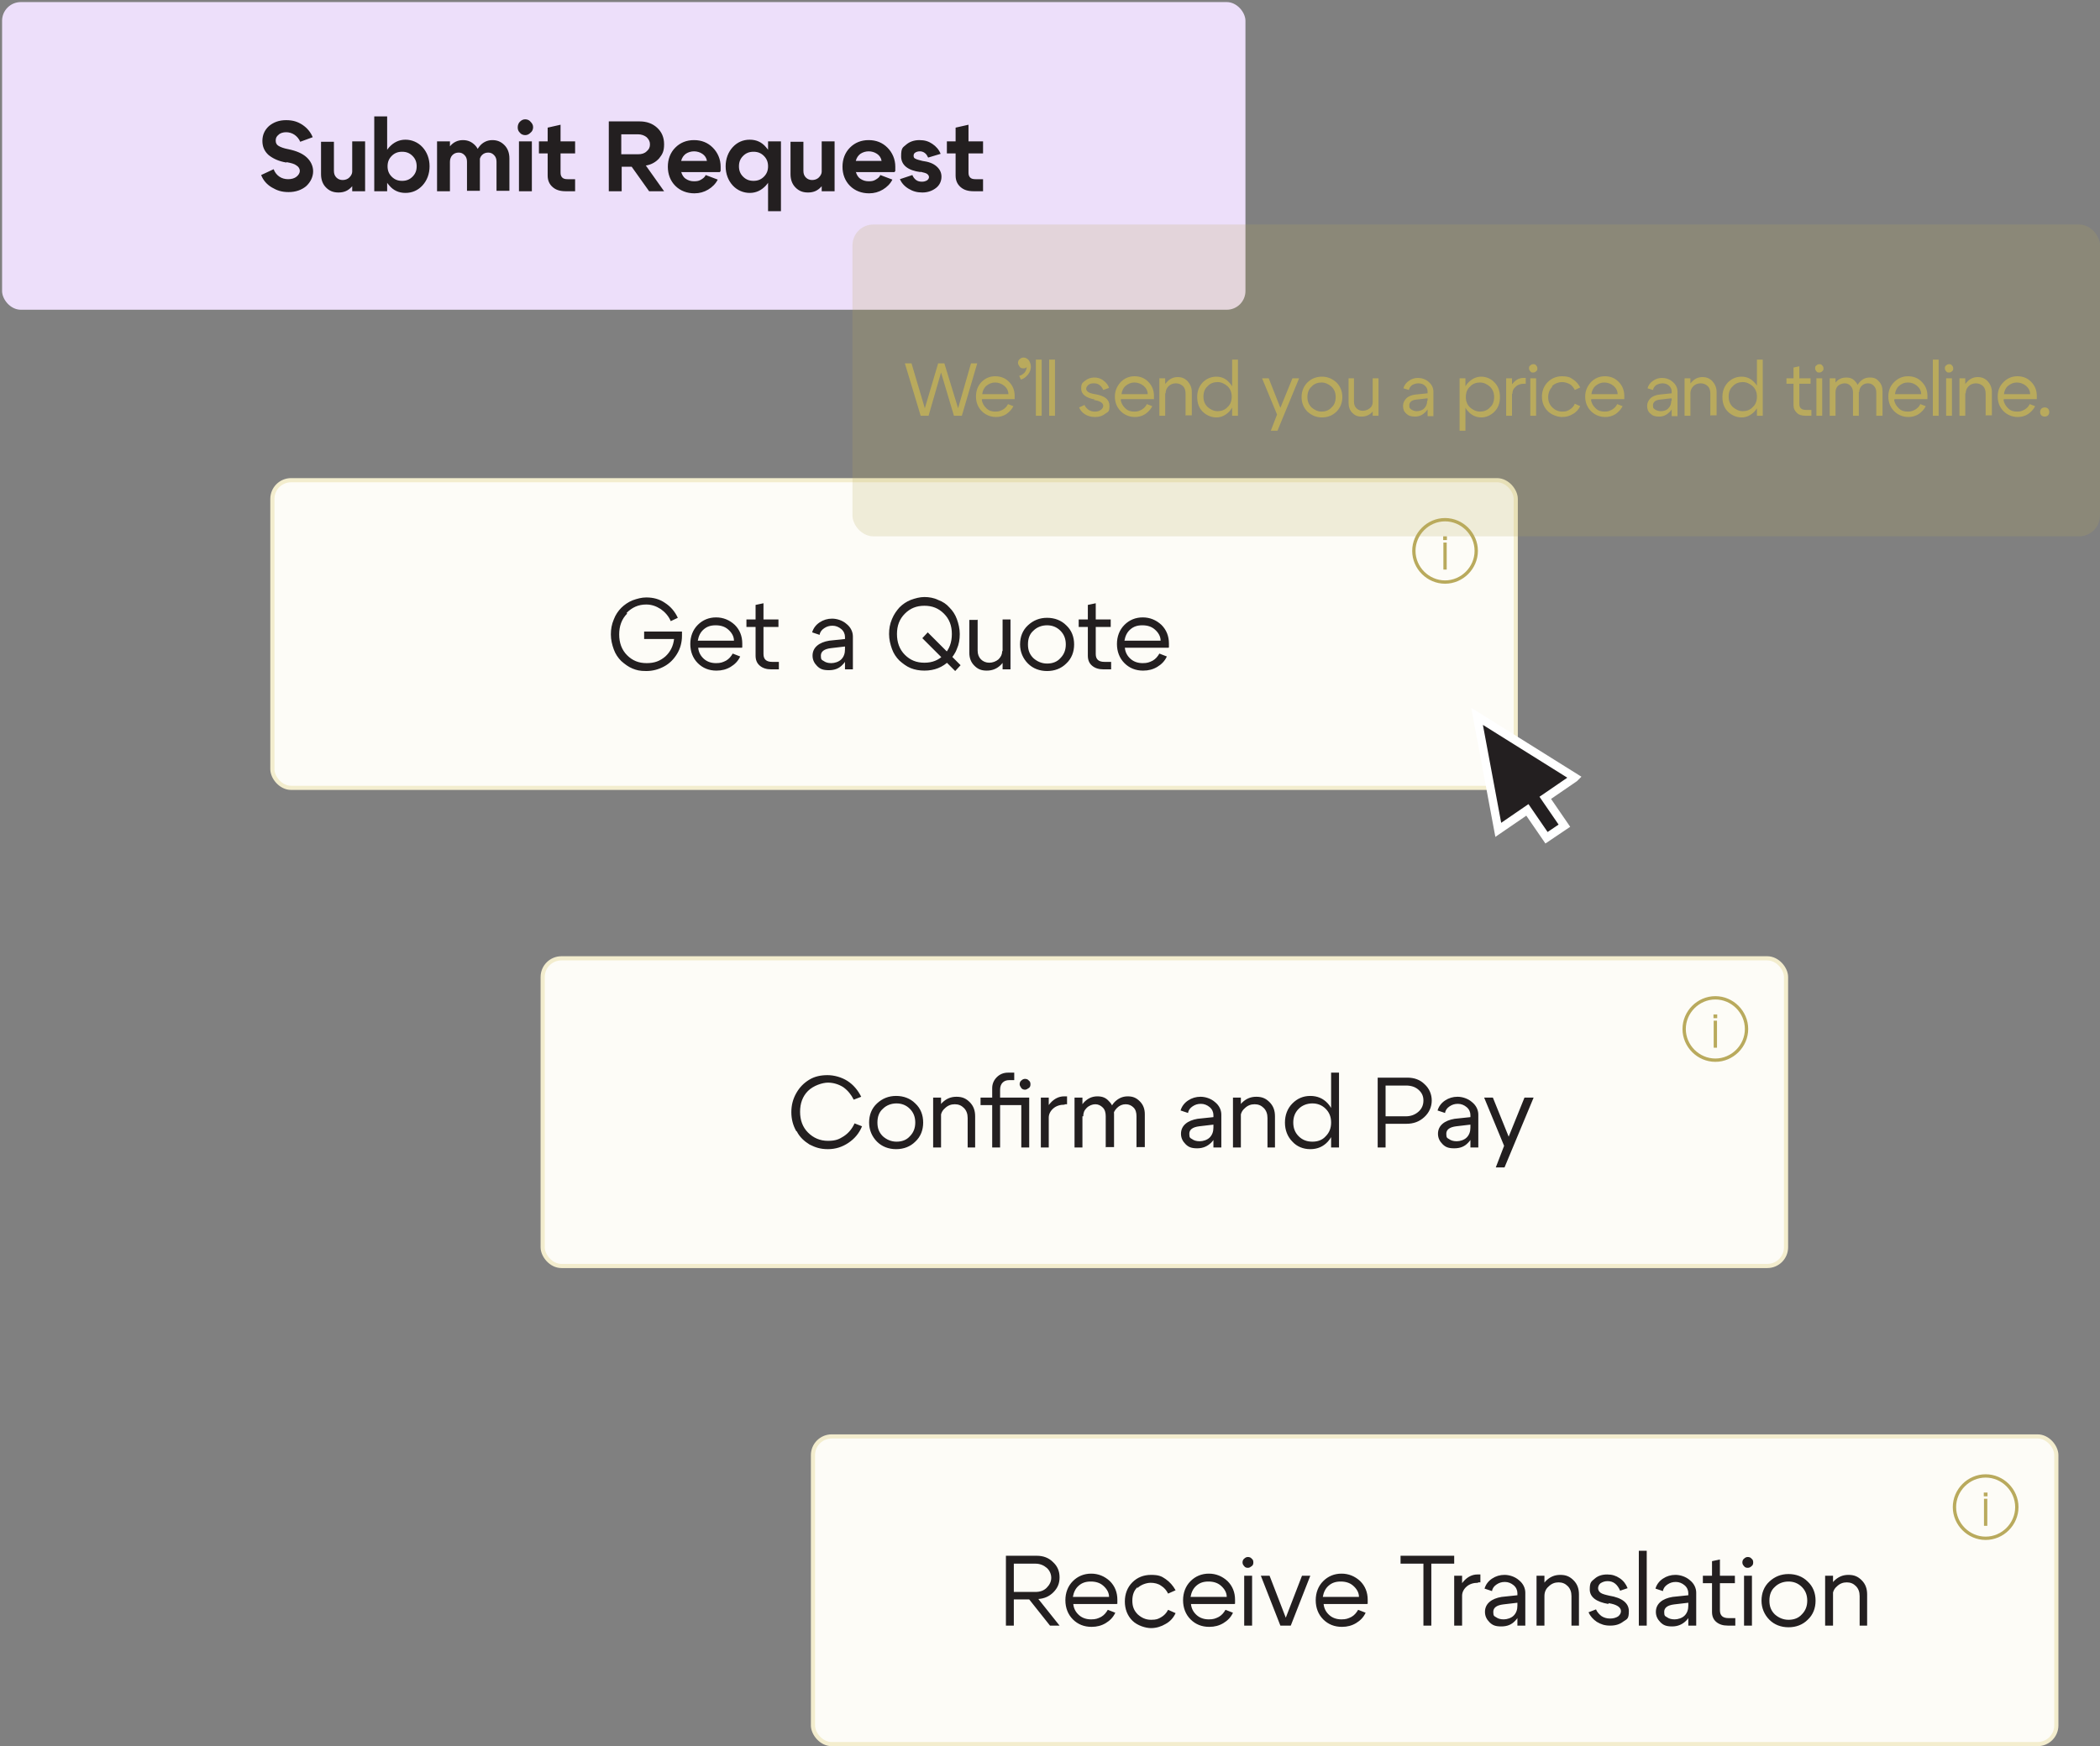 <?xml version="1.0" encoding="UTF-8"?>
<svg id="Layer_1" xmlns="http://www.w3.org/2000/svg" version="1.1" viewBox="0 0 505 420">
  <rect x="0" y="0" width="505" height="420" fill="#808080" stroke="none"/>
  <!-- Generator: Adobe Illustrator 29.1.0, SVG Export Plug-In . SVG Version: 2.1.0 Build 142)  -->
  <defs>
    <style>
      .st0 {
        fill: #eddffa;
      }

      .st1, .st2 {
        fill: #231f20;
      }

      .st3 {
        fill-opacity: .2;
      }

      .st3, .st4 {
        fill: #b9aa5d;
      }

      .st2 {
        stroke: #fff;
        stroke-width: 2px;
      }

      .st2, .st5, .st6 {
        stroke-miterlimit: 10;
      }

      .st7 {
        fill: #fdfcf7;
      }

      .st5 {
        stroke-width: .8px;
      }

      .st5, .st6 {
        stroke: #b9aa5d;
      }

      .st5, .st6, .st8 {
        fill: none;
      }

      .st6 {
        stroke-width: .9px;
      }

      .st8 {
        stroke: #f3edce;
      }
    </style>
  </defs>
  <rect class="st7" x="65.5" y="115.5" width="299" height="74" rx="4.5" ry="4.5"/>
  <rect class="st8" x="65.5" y="115.5" width="299" height="74" rx="4.5" ry="4.5"/>
  <path class="st1" d="M150.8,147.6c-1.3,1.3-1.9,3-1.9,5s.6,3.7,1.9,5c1.3,1.3,2.8,1.9,4.7,1.9s3.2-.5,4.5-1.6c1.2-1.1,1.9-2.5,2.1-4.2h-7.2v-1.8h9.1c0,.2,0,.6,0,1,0,1.6-.4,3.1-1.2,4.4-.8,1.3-1.8,2.3-3.1,3-1.3.7-2.7,1.1-4.3,1.1s-2.3-.2-3.3-.6c-1-.4-1.9-1.1-2.7-1.8-.8-.8-1.4-1.7-1.8-2.8-.4-1.1-.7-2.3-.7-3.6s.2-2.4.7-3.6c.4-1.1,1.1-2.1,1.8-2.8s1.7-1.4,2.7-1.8c1.1-.4,2.2-.7,3.3-.7,1.7,0,3.2.4,4.5,1.3,1.4.9,2.4,2.1,3.1,3.6l-1.7.8c-.5-1.2-1.4-2.2-2.4-2.9-1.1-.7-2.2-1.1-3.5-1.1-1.9,0-3.4.7-4.7,2ZM176.5,154.1c0-1.1-.6-2-1.4-2.7-.8-.7-1.8-1-3-1s-2.1.3-2.9,1c-.8.7-1.2,1.6-1.4,2.7h8.6ZM167.9,155.8c.1,1.1.6,2,1.4,2.7.8.7,1.8,1,2.9,1s1.6-.2,2.4-.6c.7-.4,1.2-1,1.6-1.7l1.8.7c-.5,1.1-1.3,1.9-2.3,2.5-1,.6-2.1.9-3.4.9-1.8,0-3.3-.6-4.5-1.8-1.2-1.2-1.8-2.8-1.8-4.6s.6-3.4,1.8-4.6c1.2-1.2,2.7-1.8,4.4-1.8s3.2.6,4.5,1.8c1.2,1.2,1.8,2.7,1.8,4.5s0,.6-.1,1h-10.4ZM185.8,159.2h1.5v1.8h-1.8c-1.2,0-2.1-.3-2.8-.9s-1-1.4-1-2.4v-6.9h-2.2v-1.8h2.2v-3.5l1.9-.4v3.9h3.6v1.8h-3.6v6.5c0,1.3.7,1.9,2.1,1.9ZM203.2,155.5l-3.4.4c-1.6.2-2.4.8-2.4,1.8s.2,1,.7,1.3c.4.3,1,.5,1.8.5s1.8-.3,2.4-.9c.6-.6.9-1.4.9-2.4h.8c0,1.5-.4,2.7-1.3,3.6-.9,1-2,1.4-3.4,1.4s-2.1-.3-2.8-1c-.7-.7-1.1-1.5-1.1-2.5,0-1,.4-1.8,1.1-2.4.7-.6,1.7-1,2.9-1.2l3.8-.4v-.5c0-.7-.3-1.4-.9-1.9-.6-.5-1.3-.8-2.1-.8s-1.4.2-2,.6c-.6.4-1,.9-1.1,1.6l-1.8-.6c.3-1,.9-1.8,1.8-2.4.9-.6,1.9-.9,3-.9s2.5.4,3.5,1.3c1,.8,1.5,1.9,1.5,3v7.9h-1.9v-5.5ZM215.7,152.5c0,2,.6,3.7,1.9,5,1.3,1.3,2.8,1.9,4.7,1.9s3.4-.6,4.7-1.9c1.3-1.3,1.9-3,1.9-5s-.6-3.6-1.9-4.9c-1.3-1.3-2.8-1.9-4.7-1.9s-3.4.6-4.7,1.9-1.9,2.9-1.9,4.9ZM213.8,152.5c0-1.3.2-2.4.7-3.6s1.1-2,1.8-2.8c.8-.8,1.7-1.4,2.7-1.8,1.1-.4,2.2-.7,3.3-.7s2.3.2,3.3.7c1.1.4,2,1,2.7,1.8.8.8,1.4,1.7,1.8,2.8.4,1.1.7,2.3.7,3.6s-.2,2.5-.7,3.6c-.4,1.1-1.1,2-1.8,2.8-.8.8-1.7,1.4-2.7,1.8-1,.4-2.1.6-3.3.6s-2.3-.2-3.3-.6c-1-.4-1.9-1.1-2.7-1.8-.8-.8-1.4-1.7-1.8-2.8-.4-1.1-.7-2.3-.7-3.6ZM229.7,161.4l-7.9-7.9,1.3-1.4,7.9,7.9-1.3,1.4ZM243,149v12h-1.9v-12h1.9ZM235.1,149v7.5c0,.9.3,1.6.8,2.1.5.5,1.2.8,2,.8s1.6-.3,2.2-.8c.6-.6.9-1.2.9-2h1c0,1.3-.4,2.4-1.3,3.3-.9.9-2,1.4-3.4,1.4s-2.2-.4-3-1.2c-.8-.8-1.2-1.8-1.2-3.1v-7.9h1.9ZM248.5,151.7c-.9.8-1.3,1.9-1.3,3.3s.4,2.4,1.3,3.3c.9.8,2,1.3,3.3,1.3s2.4-.4,3.2-1.3c.9-.9,1.3-2,1.3-3.3s-.4-2.4-1.3-3.3c-.9-.9-2-1.3-3.2-1.3s-2.4.4-3.3,1.3ZM247.2,159.6c-1.2-1.2-1.9-2.8-1.9-4.6s.6-3.4,1.9-4.6c1.3-1.2,2.8-1.8,4.6-1.8s3.4.6,4.6,1.8c1.3,1.2,1.9,2.8,1.9,4.6s-.6,3.4-1.9,4.6c-1.2,1.2-2.8,1.8-4.6,1.8s-3.4-.6-4.6-1.8ZM265.7,159.2h1.5v1.8h-1.8c-1.2,0-2.1-.3-2.8-.9-.7-.6-1-1.4-1-2.4v-6.9h-2.2v-1.8h2.2v-3.5l1.9-.4v3.9h3.6v1.8h-3.6v6.5c0,1.3.7,1.9,2.1,1.9ZM279.1,154.1c0-1.1-.6-2-1.4-2.7-.8-.7-1.8-1-3-1s-2.1.3-2.9,1c-.8.7-1.2,1.6-1.4,2.7h8.6ZM270.5,155.8c.1,1.1.6,2,1.4,2.7s1.8,1,2.9,1,1.6-.2,2.4-.6c.7-.4,1.2-1,1.6-1.7l1.8.7c-.5,1.1-1.3,1.9-2.3,2.5-1,.6-2.1.9-3.4.9-1.8,0-3.3-.6-4.5-1.8-1.2-1.2-1.8-2.8-1.8-4.6s.6-3.4,1.8-4.6c1.2-1.2,2.7-1.8,4.4-1.8s3.2.6,4.5,1.8c1.2,1.2,1.8,2.7,1.8,4.5s0,.6-.1,1h-10.4Z"/>
  <path class="st5" d="M347.5,140c4.1,0,7.5-3.4,7.5-7.5s-3.4-7.5-7.5-7.5-7.5,3.4-7.5,7.5,3.4,7.5,7.5,7.5Z"/>
  <path class="st5" d="M347.5,137v-6.5"/>
  <path class="st6" d="M347.5,129.9v-.9"/>
  <rect class="st0" x=".5" y=".5" width="299" height="74" rx="4.5" ry="4.5"/>
  <path class="st1" d="M68.9,39.1c-1.9-.3-3.3-1-4.3-1.8-1-.9-1.5-2-1.5-3.4s.5-2.6,1.6-3.6c1.1-.9,2.4-1.4,4.1-1.4s2.8.4,3.9,1.1c1.2.8,2,1.8,2.5,3l-3,1.1c-.3-.7-.8-1.3-1.4-1.7-.6-.4-1.3-.6-2-.6s-1.4.2-1.8.6c-.5.4-.7.8-.7,1.4s.2,1,.7,1.3c.5.3,1.3.6,2.4.8,1.9.4,3.3,1,4.3,1.9,1,.9,1.6,2.1,1.6,3.4s-.6,2.6-1.7,3.6c-1.1.9-2.5,1.4-4.2,1.4s-2.8-.4-4-1.1c-1.2-.7-2.1-1.7-2.6-3l3-1.4c.3.8.8,1.4,1.4,1.8.6.4,1.3.6,2.1.6s1.5-.2,2-.6c.5-.4.8-.9.8-1.4s-.3-1-.8-1.3c-.5-.4-1.3-.6-2.4-.8ZM87.8,34v12h-3.1v-12h3.1ZM80.3,34v7.1c0,.7.2,1.2.6,1.6.4.4.9.6,1.5.6s1.2-.2,1.6-.6c.4-.4.7-.9.7-1.4h1.2c0,1.4-.4,2.6-1.3,3.6-.9,1-1.9,1.4-3.2,1.4s-2.2-.4-3-1.2c-.8-.8-1.2-1.9-1.2-3.2v-7.8h3.1ZM90,46v-18h3.1v18h-3.1ZM94.2,37.5c-.7.7-1,1.5-1,2.5s.3,1.8,1,2.5c.7.7,1.5,1,2.5,1s1.8-.3,2.5-1c.7-.7,1-1.5,1-2.5s-.3-1.8-1-2.5c-.7-.7-1.5-1-2.5-1s-1.8.3-2.5,1ZM93.6,44.6c-1.1-1.2-1.6-2.8-1.6-4.6s.5-3.4,1.6-4.6c1.1-1.2,2.4-1.8,3.9-1.8s3,.6,4.1,1.8c1.1,1.2,1.7,2.8,1.7,4.6s-.6,3.4-1.7,4.6c-1.1,1.2-2.5,1.8-4.1,1.8s-2.9-.6-3.9-1.8ZM119.4,46v-7.1c0-.7-.2-1.2-.6-1.6-.4-.4-.8-.6-1.4-.6s-1.1.2-1.5.6c-.4.4-.6,1-.6,1.6h-1.2c0-1.5.4-2.7,1.2-3.7.8-1,1.9-1.5,3.1-1.5s2.1.4,2.9,1.2,1.2,1.9,1.2,3.2v7.8h-3.1ZM105.1,46v-12h3.1v12h-3.1ZM112.3,46v-7.1c0-.7-.2-1.2-.6-1.6-.4-.4-.8-.6-1.4-.6s-1.1.2-1.5.6c-.4.4-.6,1-.6,1.6h-1.2c0-1.5.4-2.7,1.2-3.7.8-1,1.9-1.5,3.1-1.5s2.1.4,2.9,1.2c.8.8,1.2,1.9,1.2,3.2v7.8h-3.1ZM125,31.9c-.4-.4-.5-.8-.5-1.3s.2-1,.5-1.3c.4-.4.8-.6,1.3-.6s1,.2,1.3.6c.4.4.6.8.6,1.3s-.2,1-.6,1.3c-.4.4-.8.6-1.3.6s-1-.2-1.3-.6ZM124.8,46v-12h3.1v12h-3.1ZM136.5,43.1h1.8v2.9h-2.2c-1.4,0-2.4-.3-3.2-1-.8-.7-1.2-1.6-1.2-2.8v-5.3h-2.1v-2.9h2.1v-3.3l3.1-.7v4h3.5v2.9h-3.5v4.6c0,.5.1.9.4,1.2.3.3.7.4,1.3.4ZM153.5,32.3h-4.1v4.8h4.1c.8,0,1.5-.2,2-.7.6-.5.8-1,.8-1.7s-.3-1.2-.8-1.7c-.5-.4-1.2-.7-2.1-.7ZM155.3,39.8l4.4,6.2h-3.6l-4.2-5.9h-2.4v5.9h-3.1v-16.8h7.4c1.7,0,3.1.5,4.2,1.5s1.7,2.3,1.7,4-.4,2.4-1.2,3.4c-.8.9-1.9,1.5-3.1,1.7ZM170,38.7c-.1-.7-.5-1.3-1.1-1.7-.6-.4-1.3-.6-2-.6s-1.4.2-2,.6c-.5.4-.9.9-1.1,1.7h6.2ZM163.8,41.3c.2.7.5,1.3,1.1,1.7.6.4,1.2.6,2,.6s1.2-.1,1.7-.4c.5-.3.9-.6,1.1-1.1l2.9,1.1c-.5,1-1.3,1.8-2.3,2.4-1,.6-2.1.9-3.3.9-1.8,0-3.4-.6-4.6-1.8-1.2-1.2-1.8-2.8-1.8-4.6s.6-3.4,1.8-4.6c1.2-1.2,2.7-1.8,4.5-1.8s3.3.6,4.5,1.8,1.9,2.8,1.9,4.6,0,.8-.2,1.3h-9.2ZM187.8,34v16.8h-3.1v-16.8h3.1ZM183.7,42.5c.7-.7,1-1.5,1-2.5s-.3-1.8-1-2.5c-.7-.7-1.5-1-2.5-1s-1.8.3-2.5,1c-.7.7-1,1.5-1,2.5s.3,1.8,1,2.5c.7.7,1.5,1,2.5,1s1.8-.3,2.5-1ZM184.2,35.4c1.1,1.2,1.6,2.8,1.6,4.6s-.5,3.4-1.6,4.6c-1.1,1.2-2.4,1.8-3.9,1.8s-3-.6-4.1-1.8c-1.1-1.2-1.7-2.8-1.7-4.6s.6-3.4,1.7-4.6c1.1-1.2,2.5-1.8,4.1-1.8s2.9.6,3.9,1.8ZM200.7,34v12h-3.1v-12h3.1ZM193.2,34v7.1c0,.7.2,1.2.6,1.6.4.4.9.6,1.5.6s1.2-.2,1.6-.6c.4-.4.7-.9.7-1.4h1.2c0,1.4-.4,2.6-1.3,3.6-.9,1-1.9,1.4-3.2,1.4s-2.2-.4-3-1.2c-.8-.8-1.2-1.9-1.2-3.2v-7.8h3.1ZM212,38.7c-.1-.7-.5-1.3-1.1-1.7-.6-.4-1.3-.6-2-.6s-1.4.2-2,.6c-.5.4-.9.9-1.1,1.7h6.2ZM205.8,41.3c.2.7.5,1.3,1.1,1.7.6.4,1.2.6,2,.6s1.2-.1,1.7-.4c.5-.3.9-.6,1.1-1.1l2.9,1.1c-.5,1-1.3,1.8-2.3,2.4-1,.6-2.1.9-3.3.9-1.8,0-3.4-.6-4.6-1.8-1.2-1.2-1.8-2.8-1.8-4.6s.6-3.4,1.8-4.6c1.2-1.2,2.7-1.8,4.5-1.8s3.3.6,4.5,1.8,1.9,2.8,1.9,4.6,0,.8-.2,1.3h-9.2ZM221.4,41.4c-3.1-.4-4.7-1.7-4.7-3.8s.4-2.1,1.2-2.8c.8-.7,1.9-1.1,3.2-1.1s2.2.3,3.1.9c.9.6,1.6,1.4,2,2.4l-3,.9c-.2-.4-.4-.8-.8-1.1s-.8-.4-1.2-.4-.8.1-1.1.3c-.3.2-.4.4-.4.8s.2.6.5.7c.3.2.9.3,1.6.5,1.5.2,2.6.6,3.4,1.3.8.7,1.2,1.5,1.2,2.5s-.4,2-1.3,2.7c-.9.7-2,1.1-3.3,1.1s-2.3-.3-3.3-.9c-1-.6-1.7-1.4-2.1-2.3l3-1c.2.5.5.9.9,1.2.4.3.9.4,1.4.4s.8-.1,1.2-.3c.3-.2.5-.5.5-.8s-.2-.6-.5-.8c-.3-.2-.8-.3-1.6-.5ZM234.6,43.1h1.8v2.9h-2.2c-1.4,0-2.4-.3-3.2-1-.8-.7-1.2-1.6-1.2-2.8v-5.3h-2.1v-2.9h2.1v-3.3l3.1-.7v4h3.5v2.9h-3.5v4.6c0,.5.1.9.4,1.2.3.3.7.4,1.3.4Z"/>
  <path class="st2" d="M378.7,187l-23.5-14.7,5.1,27.3,7-4.8,4.6,6.7,4.3-2.9-4.6-6.7,7-4.8Z"/>
  <rect class="st7" x="130.5" y="230.5" width="299" height="74" rx="4.5" ry="4.5"/>
  <rect class="st8" x="130.5" y="230.5" width="299" height="74" rx="4.5" ry="4.5"/>
  <path class="st1" d="M191.5,272.1c-.8-1.4-1.2-2.9-1.2-4.6,0-1.7.4-3.2,1.2-4.6.8-1.4,1.8-2.4,3.1-3.2,1.3-.8,2.8-1.1,4.4-1.1s3.4.5,4.8,1.4c1.4.9,2.5,2.2,3.3,3.8l-1.8.7c-.6-1.2-1.4-2.2-2.5-3-1.1-.7-2.4-1.1-3.7-1.1s-3.5.7-4.8,2c-1.3,1.3-1.9,3-1.9,5s.6,3.7,1.9,5c1.3,1.3,2.9,2,4.8,2s2.7-.4,3.8-1.1c1.2-.8,2-1.8,2.6-3.1l1.8.7c-.7,1.7-1.8,3-3.3,4-1.5,1-3.1,1.5-4.9,1.5s-3-.4-4.4-1.1c-1.3-.8-2.4-1.8-3.1-3.2ZM212.3,266.7c-.9.8-1.3,1.9-1.3,3.3s.4,2.4,1.3,3.3c.9.8,2,1.3,3.3,1.3s2.4-.4,3.2-1.3c.9-.9,1.3-2,1.3-3.3s-.4-2.4-1.3-3.3c-.9-.9-2-1.3-3.2-1.3s-2.4.4-3.3,1.3ZM210.9,274.6c-1.2-1.2-1.9-2.8-1.9-4.6s.6-3.4,1.9-4.6c1.3-1.2,2.8-1.8,4.6-1.8s3.4.6,4.6,1.8c1.3,1.2,1.9,2.8,1.9,4.6s-.6,3.4-1.9,4.6c-1.2,1.2-2.8,1.8-4.6,1.8s-3.4-.6-4.6-1.8ZM224.4,276v-12h1.9v12h-1.9ZM232.7,276v-7.1c0-1-.3-1.8-.9-2.4-.6-.6-1.3-.9-2.2-.9s-1.7.3-2.4,1c-.7.6-1,1.4-1,2.3h-1.1c0-1.4.5-2.6,1.4-3.6,1-1,2.1-1.5,3.5-1.5s2.3.4,3.2,1.3c.9.9,1.3,2,1.3,3.4v7.5h-1.9ZM242.7,259.8c-.7,0-1.2.2-1.6.6-.4.4-.6,1-.6,1.7v1.9h7l-1.2,1.8h-5.8v10.2h-1.9v-10.2h-2.8v-1.8h2.8v-2.3c0-1,.4-1.9,1.1-2.6s1.6-1.1,2.7-1.1h1.5v1.8h-1.2ZM245.6,261.7c-.2-.3-.4-.6-.4-.9s.1-.7.4-.9c.3-.3.6-.4.9-.4s.7.1.9.4c.3.2.4.5.4.9s-.1.7-.4.9c-.3.2-.6.4-.9.4s-.7-.1-.9-.4ZM245.6,276v-11.8l1.9-.2v12h-1.9ZM250.3,276v-12h1.9v12h-1.9ZM256,265.7c-1.1,0-2,.3-2.7.9-.7.6-1.1,1.4-1.1,2.2h-1c0-1.3.5-2.5,1.4-3.5.9-1,2-1.6,3.3-1.6h.7v1.9h-.5ZM273.3,276v-7.5c0-.9-.2-1.6-.7-2.1-.5-.5-1.1-.8-1.9-.8s-1.5.3-2.1.9c-.6.6-.9,1.2-.9,2h-1c0-1.3.4-2.4,1.3-3.4.9-.9,1.9-1.4,3.2-1.4s2.1.4,2.9,1.2c.8.8,1.2,1.8,1.2,3.1v7.9h-1.9ZM258.4,276v-12h1.9v12h-1.9ZM265.9,276v-7.5c0-.9-.2-1.6-.7-2.1-.5-.5-1.1-.8-1.8-.8s-1.5.3-2.1.9-.8,1.2-.8,2h-1.1c0-1.3.4-2.4,1.3-3.4.9-.9,1.9-1.4,3.2-1.4s2.1.4,2.8,1.2c.8.8,1.2,1.8,1.2,3.1v7.9h-1.9ZM291.8,270.5l-3.4.4c-1.6.2-2.4.8-2.4,1.8s.2,1,.7,1.3c.4.3,1,.5,1.8.5s1.8-.3,2.4-.9c.6-.6.9-1.4.9-2.4h.8c0,1.5-.4,2.7-1.3,3.6s-2,1.4-3.4,1.4-2.1-.3-2.8-1c-.7-.7-1.1-1.5-1.1-2.5,0-1,.4-1.8,1.1-2.4.7-.6,1.7-1,2.9-1.2l3.8-.4v-.5c0-.7-.3-1.4-.9-1.9-.6-.5-1.3-.8-2.1-.8s-1.4.2-2,.6c-.6.4-1,.9-1.1,1.6l-1.8-.6c.3-1,.9-1.8,1.8-2.4.9-.6,1.9-.9,3-.9s2.5.4,3.5,1.3c1,.8,1.5,1.9,1.5,3v7.9h-1.9v-5.5ZM296.5,276v-12h1.9v12h-1.9ZM304.8,276v-7.1c0-1-.3-1.8-.9-2.4-.6-.6-1.3-.9-2.2-.9s-1.7.3-2.4,1c-.7.6-1,1.4-1,2.3h-1.1c0-1.4.5-2.6,1.4-3.6,1-1,2.1-1.5,3.5-1.5s2.3.4,3.2,1.3c.9.9,1.3,2,1.3,3.4v7.5h-1.9ZM322,276h-1.9v-18h1.9v18ZM318.8,273.3c.9-.9,1.3-2,1.3-3.3s-.4-2.4-1.3-3.3c-.9-.9-2-1.3-3.2-1.3s-2.4.4-3.3,1.3c-.9.9-1.3,2-1.3,3.3s.4,2.4,1.3,3.3c.9.9,2,1.3,3.3,1.3s2.4-.4,3.2-1.3ZM319.3,265.4c1.1,1.2,1.7,2.8,1.7,4.6s-.6,3.4-1.7,4.6c-1.1,1.2-2.5,1.8-4.2,1.8s-3.2-.6-4.3-1.8c-1.2-1.2-1.8-2.8-1.8-4.6s.6-3.4,1.8-4.6c1.2-1.2,2.6-1.8,4.3-1.8s3.1.6,4.2,1.8ZM338.1,261.1h-4.9v7.4h4.9c1.2,0,2.2-.4,3-1.1.8-.7,1.2-1.6,1.2-2.7s-.4-1.9-1.2-2.6c-.8-.7-1.8-1-3-1ZM338.1,270.3h-4.9v5.7h-1.9v-16.8h7.1c1.7,0,3.1.5,4.2,1.6,1.1,1,1.7,2.4,1.7,3.9s-.6,2.9-1.8,4c-1.2,1.1-2.6,1.6-4.3,1.6ZM353.6,270.5l-3.4.4c-1.6.2-2.4.8-2.4,1.8s.2,1,.7,1.3c.4.3,1,.5,1.8.5s1.8-.3,2.4-.9c.6-.6.9-1.4.9-2.4h.8c0,1.5-.4,2.7-1.3,3.6-.9,1-2,1.4-3.4,1.4s-2.1-.3-2.8-1c-.7-.7-1.1-1.5-1.1-2.5,0-1,.4-1.8,1.1-2.4.7-.6,1.7-1,2.9-1.2l3.8-.4v-.5c0-.7-.3-1.4-.9-1.9-.6-.5-1.3-.8-2.1-.8s-1.4.2-2,.6c-.6.4-1,.9-1.1,1.6l-1.8-.6c.3-1,.9-1.8,1.8-2.4s1.9-.9,3-.9,2.5.4,3.5,1.3c1,.8,1.5,1.9,1.5,3v7.9h-1.9v-5.5ZM366.7,264h2.1l-7,16.8h-2.1l2-5.2-4.8-11.6h2.1l3.8,9.4,3.8-9.4Z"/>
  <path class="st5" d="M412.5,255c4.1,0,7.5-3.4,7.5-7.5s-3.4-7.5-7.5-7.5-7.5,3.4-7.5,7.5,3.4,7.5,7.5,7.5Z"/>
  <path class="st5" d="M412.5,252v-6.5"/>
  <path class="st6" d="M412.5,244.9v-.9"/>
  <rect class="st7" x="195.5" y="345.5" width="299" height="74" rx="4.5" ry="4.5"/>
  <rect class="st8" x="195.5" y="345.5" width="299" height="74" rx="4.5" ry="4.5"/>
  <path class="st1" d="M249,376.1h-5.2v6.8h5.2c1.1,0,2-.3,2.7-1,.7-.7,1.1-1.5,1.1-2.4s-.4-1.8-1.1-2.4c-.7-.6-1.6-1-2.7-1ZM249.7,384.6l5.1,6.4h-2.3l-5-6.3h-3.7v6.3h-1.9v-16.8h7.4c1.6,0,2.9.5,3.9,1.5,1.1,1,1.6,2.2,1.6,3.7s-.5,2.6-1.5,3.6c-1,1-2.2,1.5-3.6,1.6ZM266.7,384.1c0-1.1-.6-2-1.4-2.7-.8-.7-1.8-1-3-1s-2.1.3-2.9,1c-.8.7-1.2,1.6-1.4,2.7h8.6ZM258.1,385.8c.1,1.1.6,2,1.4,2.7.8.7,1.8,1,2.9,1s1.6-.2,2.4-.6c.7-.4,1.2-1,1.6-1.7l1.8.7c-.5,1.1-1.3,1.9-2.3,2.5-1,.6-2.1.9-3.4.9-1.8,0-3.3-.6-4.5-1.8-1.2-1.2-1.8-2.8-1.8-4.6s.6-3.4,1.8-4.6c1.2-1.2,2.7-1.8,4.4-1.8s3.2.6,4.5,1.8c1.2,1.2,1.8,2.7,1.8,4.5s0,.6-.1,1h-10.4ZM273.6,381.7c-.9.8-1.3,1.9-1.3,3.3s.4,2.4,1.3,3.3c.9.8,1.9,1.3,3.2,1.3s1.7-.2,2.4-.6c.7-.4,1.3-1,1.7-1.8l1.8.8c-.5,1.1-1.3,2-2.4,2.6-1,.6-2.2,1-3.5,1s-3.3-.6-4.5-1.8-1.8-2.8-1.8-4.6.6-3.4,1.8-4.6,2.7-1.8,4.5-1.8,2.5.3,3.5,1,1.8,1.6,2.4,2.7l-1.8.8c-.4-.8-.9-1.4-1.7-1.9-.7-.5-1.6-.7-2.5-.7s-2.3.4-3.2,1.3ZM295,384.1c0-1.1-.6-2-1.4-2.7-.8-.7-1.8-1-3-1s-2.1.3-2.9,1c-.8.7-1.2,1.6-1.4,2.7h8.6ZM286.4,385.8c.1,1.1.6,2,1.4,2.7.8.7,1.8,1,2.9,1s1.6-.2,2.4-.6c.7-.4,1.2-1,1.6-1.7l1.8.7c-.5,1.1-1.3,1.9-2.3,2.5-1,.6-2.1.9-3.4.9-1.8,0-3.3-.6-4.5-1.8-1.2-1.2-1.8-2.8-1.8-4.6s.6-3.4,1.8-4.6c1.2-1.2,2.7-1.8,4.4-1.8s3.2.6,4.5,1.8c1.2,1.2,1.8,2.7,1.8,4.5s0,.6-.1,1h-10.4ZM299.2,376.7c-.3-.3-.4-.6-.4-.9s.1-.7.4-.9c.3-.3.6-.4.9-.4s.7.1.9.4c.3.2.4.5.4.9s-.1.7-.4.9-.5.4-.9.4-.7-.1-.9-.4ZM299.2,391v-12h1.9v12h-1.9ZM313,379h2.1l-4.7,12h-2.5l-4.7-12h2.1l3.9,10.1,3.9-10.1ZM326.8,384.1c0-1.1-.6-2-1.4-2.7-.8-.7-1.8-1-3-1s-2.1.3-2.9,1c-.8.7-1.2,1.6-1.4,2.7h8.6ZM318.3,385.8c.1,1.1.6,2,1.4,2.7.8.7,1.8,1,2.9,1s1.6-.2,2.4-.6c.7-.4,1.2-1,1.6-1.7l1.8.7c-.5,1.1-1.3,1.9-2.3,2.5-1,.6-2.1.9-3.4.9-1.8,0-3.3-.6-4.5-1.8-1.2-1.2-1.8-2.8-1.8-4.6s.6-3.4,1.8-4.6c1.2-1.2,2.7-1.8,4.4-1.8s3.2.6,4.5,1.8c1.2,1.2,1.8,2.7,1.8,4.5s0,.6-.1,1h-10.4ZM349.7,374.2v1.9h-5.5v14.9h-1.9v-14.9h-5.5v-1.9h13ZM349.7,391v-12h1.9v12h-1.9ZM355.4,380.7c-1.1,0-2,.3-2.7.9-.7.6-1.1,1.4-1.1,2.2h-1c0-1.3.5-2.5,1.4-3.5.9-1,2-1.6,3.3-1.6h.7v1.9h-.5ZM364.9,385.5l-3.4.4c-1.6.2-2.4.8-2.4,1.8s.2,1,.7,1.3c.4.3,1,.5,1.8.5s1.8-.3,2.4-.9c.6-.6.9-1.4.9-2.4h.8c0,1.5-.4,2.7-1.3,3.6-.9,1-2,1.4-3.4,1.4s-2.1-.3-2.8-1c-.7-.7-1.1-1.5-1.1-2.5,0-1,.4-1.8,1.1-2.4.7-.6,1.7-1,2.9-1.2l3.8-.4v-.5c0-.7-.3-1.4-.9-1.9-.6-.5-1.3-.8-2.1-.8s-1.4.2-2,.6c-.6.4-1,.9-1.1,1.6l-1.8-.6c.3-1,.9-1.8,1.8-2.4s1.9-.9,3-.9,2.5.4,3.5,1.3c1,.8,1.5,1.9,1.5,3v7.9h-1.9v-5.5ZM369.5,391v-12h1.9v12h-1.9ZM377.9,391v-7.1c0-1-.3-1.8-.9-2.4-.6-.6-1.3-.9-2.2-.9s-1.7.3-2.4,1c-.7.6-1,1.4-1,2.3h-1.1c0-1.4.5-2.6,1.4-3.6,1-1,2.1-1.5,3.5-1.5s2.3.4,3.2,1.3c.9.9,1.3,2,1.3,3.4v7.5h-1.9ZM386.8,385.8c-3-.5-4.5-1.7-4.5-3.5s.4-1.9,1.2-2.6c.8-.7,1.8-1,3-1s2.1.3,3,.9c.9.6,1.5,1.4,1.9,2.4l-1.8.6c-.3-.7-.7-1.3-1.2-1.7-.5-.4-1.1-.6-1.8-.6s-1.2.2-1.7.5c-.4.3-.6.8-.6,1.2s.2.8.6,1.1c.4.3,1.2.5,2.1.7,3.1.5,4.7,1.8,4.7,3.7s-.4,1.9-1.3,2.5c-.9.7-1.9,1-3.2,1s-2.2-.3-3.2-.9c-.9-.6-1.6-1.4-2-2.3l1.8-.7c.3.7.8,1.2,1.3,1.6.6.4,1.3.6,2.1.6s1.4-.2,1.9-.5c.5-.4.7-.8.7-1.3,0-.9-1-1.6-3-1.9ZM394.1,391v-18h1.9v18h-1.9ZM406,385.5l-3.4.4c-1.6.2-2.4.8-2.4,1.8s.2,1,.7,1.3c.4.3,1,.5,1.8.5s1.8-.3,2.4-.9c.6-.6.9-1.4.9-2.4h.8c0,1.5-.4,2.7-1.3,3.6s-2,1.4-3.4,1.4-2.1-.3-2.8-1c-.7-.7-1.1-1.5-1.1-2.5,0-1,.4-1.8,1.1-2.4.7-.6,1.7-1,2.9-1.2l3.8-.4v-.5c0-.7-.3-1.4-.9-1.9-.6-.5-1.3-.8-2.1-.8s-1.4.2-2,.6c-.6.4-1,.9-1.1,1.6l-1.8-.6c.3-1,.9-1.8,1.8-2.4s1.9-.9,3-.9,2.5.4,3.5,1.3c1,.8,1.5,1.9,1.5,3v7.9h-1.9v-5.5ZM415.8,389.2h1.5v1.8h-1.8c-1.2,0-2.1-.3-2.8-.9s-1-1.4-1-2.4v-6.9h-2.2v-1.8h2.2v-3.5l1.9-.4v3.9h3.6v1.8h-3.6v6.5c0,1.3.7,1.9,2.1,1.9ZM419.4,376.7c-.3-.3-.4-.6-.4-.9s.1-.7.4-.9c.3-.3.6-.4.9-.4s.7.1.9.4c.3.2.4.5.4.9s-.1.7-.4.9c-.2.2-.5.4-.9.4s-.7-.1-.9-.4ZM419.4,391v-12h1.9v12h-1.9ZM426.8,381.7c-.9.8-1.3,1.9-1.3,3.3s.4,2.4,1.3,3.3c.9.8,2,1.3,3.3,1.3s2.4-.4,3.2-1.3c.9-.9,1.3-2,1.3-3.3s-.4-2.4-1.3-3.3c-.9-.9-2-1.3-3.2-1.3s-2.4.4-3.3,1.3ZM425.5,389.6c-1.2-1.2-1.9-2.8-1.9-4.6s.6-3.4,1.9-4.6c1.3-1.2,2.8-1.8,4.6-1.8s3.4.6,4.6,1.8c1.3,1.2,1.9,2.8,1.9,4.6s-.6,3.4-1.9,4.6c-1.2,1.2-2.8,1.8-4.6,1.8s-3.4-.6-4.6-1.8ZM438.9,391v-12h1.9v12h-1.9ZM447.2,391v-7.1c0-1-.3-1.8-.9-2.4-.6-.6-1.3-.9-2.2-.9s-1.7.3-2.4,1c-.7.6-1,1.4-1,2.3h-1.1c0-1.4.5-2.6,1.4-3.6,1-1,2.1-1.5,3.5-1.5s2.3.4,3.2,1.3c.9.9,1.3,2,1.3,3.4v7.5h-1.9Z"/>
  <path class="st5" d="M477.5,370c4.1,0,7.5-3.4,7.5-7.5s-3.4-7.5-7.5-7.5-7.5,3.4-7.5,7.5,3.4,7.5,7.5,7.5Z"/>
  <path class="st5" d="M477.5,367v-6.5"/>
  <path class="st6" d="M477.5,359.9v-.9"/>
  <rect class="st3" x="205" y="54" width="300" height="75" rx="5" ry="5"/>
  <path class="st4" d="M233.4,87.4h1.6l-3.7,12.6h-1.9l-3.1-10.4-3,10.4h-1.9l-3.8-12.6h1.6l3.2,10.8,3.2-10.8h1.5l3.3,10.8,3.1-10.8ZM242.5,94.8c0-.8-.4-1.5-1-2s-1.4-.8-2.2-.8-1.5.3-2.1.8c-.6.5-.9,1.2-1,2h6.4ZM236.1,96.1c.1.9.5,1.5,1.1,2.1s1.3.8,2.2.8,1.2-.2,1.8-.5c.5-.3.9-.7,1.2-1.3l1.3.5c-.4.8-1,1.4-1.7,1.9-.8.5-1.6.7-2.5.7-1.3,0-2.5-.5-3.4-1.4-.9-.9-1.4-2.1-1.4-3.5s.4-2.5,1.3-3.5c.9-.9,2-1.4,3.3-1.4s2.4.4,3.3,1.3c.9.9,1.4,2,1.4,3.4s0,.5,0,.8h-7.8ZM245.1,90.4c.5-.1.9-.4,1.3-.8.3-.4.5-.9.5-1.3-.2.2-.4.3-.8.3s-.7-.1-.9-.4c-.2-.3-.4-.6-.4-.9s.1-.7.4-.9c.3-.3.6-.4,1-.4s1,.3,1.3.8c.2.4.4.8.4,1.4s-.2,1.3-.7,1.9c-.5.6-1,1-1.7,1.2l-.4-.9ZM249.1,100v-13.5h1.4v13.5h-1.4ZM252.3,100v-13.5h1.4v13.5h-1.4ZM263.3,96.1c-2.2-.4-3.3-1.3-3.3-2.6s.3-1.4.9-1.9c.6-.5,1.4-.8,2.2-.8s1.6.2,2.2.7c.7.5,1.2,1.1,1.4,1.8l-1.4.5c-.2-.5-.5-.9-.9-1.2-.4-.3-.8-.4-1.4-.4s-.9.1-1.3.4c-.3.3-.5.6-.5.9s.2.6.5.8c.3.2.9.4,1.6.5,2.4.4,3.5,1.3,3.5,2.8s-.3,1.4-1,1.9c-.6.5-1.4.8-2.4.8s-1.7-.2-2.4-.6c-.7-.4-1.2-1-1.5-1.7l1.3-.6c.2.5.6.9,1,1.2.5.3,1,.4,1.5.4s1-.1,1.4-.4c.4-.3.6-.6.6-1,0-.7-.8-1.2-2.3-1.4ZM276,94.8c0-.8-.4-1.5-1-2s-1.4-.8-2.2-.8-1.5.3-2.1.8c-.6.5-.9,1.2-1,2h6.4ZM269.5,96.1c.1.9.5,1.5,1.1,2.1s1.3.8,2.2.8,1.2-.2,1.8-.5c.5-.3.9-.7,1.2-1.3l1.3.5c-.4.8-1,1.4-1.7,1.9-.8.5-1.6.7-2.5.7-1.3,0-2.5-.5-3.4-1.4-.9-.9-1.4-2.1-1.4-3.5s.5-2.5,1.4-3.5c.9-.9,2-1.4,3.3-1.4s2.4.4,3.3,1.3c.9.9,1.4,2,1.4,3.4s0,.5,0,.8h-7.8ZM278.8,100v-9h1.4v9h-1.4ZM285.1,100v-5.3c0-.8-.2-1.4-.6-1.8-.4-.4-1-.7-1.7-.7s-1.3.2-1.8.7c-.5.5-.7,1.1-.7,1.7h-.8c0-1.1.4-2,1.1-2.7.7-.8,1.6-1.2,2.6-1.2s1.7.3,2.4,1c.6.7,1,1.5,1,2.6v5.6h-1.4ZM297.7,100h-1.4v-13.5h1.4v13.5ZM295.2,97.9c.7-.6,1-1.5,1-2.5s-.3-1.8-1-2.5c-.7-.6-1.5-1-2.4-1s-1.8.3-2.4,1c-.7.6-1,1.5-1,2.5s.3,1.8,1,2.5c.7.6,1.5,1,2.4,1s1.8-.3,2.4-1ZM295.6,92c.9.9,1.3,2.1,1.3,3.5s-.4,2.5-1.3,3.5c-.9.9-1.9,1.4-3.1,1.4s-2.4-.5-3.3-1.4c-.9-.9-1.3-2.1-1.3-3.5s.4-2.5,1.3-3.5c.9-.9,2-1.4,3.3-1.4s2.3.5,3.1,1.4ZM310.8,91h1.6l-5.2,12.6h-1.6l1.5-3.9-3.6-8.7h1.6l2.8,7.1,2.9-7.1ZM315.4,93c-.7.6-1,1.5-1,2.5s.3,1.8,1,2.5c.7.6,1.5,1,2.4,1s1.8-.3,2.4-1c.7-.6,1-1.5,1-2.5s-.3-1.8-1-2.5c-.7-.6-1.5-1-2.4-1s-1.8.3-2.4,1ZM314.4,99c-.9-.9-1.4-2.1-1.4-3.5s.5-2.6,1.4-3.5c.9-.9,2.1-1.4,3.5-1.4s2.5.5,3.5,1.4c.9.9,1.4,2.1,1.4,3.5s-.5,2.6-1.4,3.5c-.9.9-2.1,1.4-3.5,1.4s-2.5-.5-3.5-1.4ZM331.5,91v9h-1.4v-9h1.4ZM325.6,91v5.6c0,.7.2,1.2.6,1.6.4.4.9.6,1.5.6s1.2-.2,1.7-.6c.5-.4.7-.9.7-1.5h.8c0,1-.3,1.8-1,2.5-.7.7-1.5,1-2.5,1s-1.6-.3-2.2-.9c-.6-.6-.9-1.4-.9-2.4v-5.9h1.4ZM343.3,95.8l-2.6.3c-1.2.1-1.8.6-1.8,1.4s.2.7.5,1c.3.2.8.4,1.3.4s1.4-.2,1.8-.7c.5-.5.7-1.1.7-1.8h.6c0,1.1-.3,2-1,2.7-.7.7-1.5,1.1-2.5,1.1s-1.6-.2-2.1-.7c-.6-.5-.8-1.1-.8-1.9,0-.7.3-1.3.8-1.8.5-.5,1.3-.8,2.2-.9l2.9-.3v-.4c0-.6-.2-1-.6-1.4s-1-.6-1.6-.6-1.1.2-1.5.4c-.4.3-.7.7-.8,1.2l-1.3-.4c.2-.8.7-1.4,1.3-1.8.7-.5,1.4-.7,2.2-.7s1.9.3,2.6,1c.7.6,1.1,1.4,1.1,2.3v5.9h-1.4v-4.2ZM351,91h1.4v12.6h-1.4v-12.6ZM353.5,93c-.7.6-1,1.5-1,2.5s.3,1.8,1,2.5c.7.6,1.5,1,2.4,1s1.8-.3,2.4-1c.7-.6,1-1.5,1-2.5s-.3-1.8-1-2.5c-.7-.6-1.5-1-2.4-1s-1.8.3-2.4,1ZM353.1,99c-.9-.9-1.3-2.1-1.3-3.5s.4-2.6,1.3-3.5c.9-.9,1.9-1.4,3.1-1.4s2.4.5,3.2,1.4c.9.9,1.3,2.1,1.3,3.5s-.4,2.6-1.3,3.5c-.9.9-2,1.4-3.2,1.4s-2.3-.5-3.1-1.4ZM362.2,100v-9h1.4v9h-1.4ZM366.5,92.3c-.8,0-1.5.2-2,.7-.6.5-.8,1-.8,1.7h-.8c0-1,.3-1.9,1-2.6.7-.8,1.5-1.2,2.5-1.2h.5v1.4h-.4ZM368,89.3c-.2-.2-.3-.4-.3-.7s0-.5.3-.7c.2-.2.4-.3.7-.3s.5,0,.7.3c.2.2.3.4.3.7s0,.5-.3.7c-.2.2-.4.3-.7.3s-.5,0-.7-.3ZM368,100v-9h1.4v9h-1.4ZM373.3,93c-.6.6-1,1.5-1,2.5s.3,1.8,1,2.5c.6.6,1.4,1,2.4,1s1.3-.2,1.8-.5c.5-.3,1-.8,1.2-1.4l1.3.6c-.4.8-1,1.5-1.8,1.9-.8.5-1.6.7-2.6.7s-2.5-.5-3.4-1.4c-.9-.9-1.4-2.1-1.4-3.5s.5-2.6,1.4-3.5c.9-.9,2.1-1.4,3.4-1.4s1.9.2,2.6.7c.8.5,1.4,1.2,1.8,2l-1.3.6c-.3-.6-.7-1.1-1.2-1.4-.6-.3-1.2-.5-1.9-.5s-1.7.3-2.4,1ZM389,94.8c0-.8-.4-1.5-1-2s-1.4-.8-2.2-.8-1.5.3-2.1.8c-.6.5-.9,1.2-1,2h6.4ZM382.6,96.1c.1.9.5,1.5,1.1,2.1s1.3.8,2.2.8,1.2-.2,1.8-.5c.5-.3.9-.7,1.2-1.3l1.3.5c-.4.8-1,1.4-1.7,1.9-.8.5-1.6.7-2.5.7-1.3,0-2.5-.5-3.4-1.4-.9-.9-1.4-2.1-1.4-3.5s.5-2.5,1.4-3.5c.9-.9,2-1.4,3.3-1.4s2.4.4,3.3,1.3c.9.9,1.4,2,1.4,3.4s0,.5,0,.8h-7.8ZM401.9,95.8l-2.6.3c-1.2.1-1.8.6-1.8,1.4s.2.7.5,1c.3.2.8.4,1.4.4s1.4-.2,1.8-.7c.5-.5.7-1.1.7-1.8h.6c0,1.1-.3,2-1,2.7-.7.7-1.5,1.1-2.5,1.1s-1.6-.2-2.1-.7c-.6-.5-.8-1.1-.8-1.9,0-.7.3-1.3.8-1.8.5-.5,1.3-.8,2.2-.9l2.9-.3v-.4c0-.6-.2-1-.6-1.4-.4-.4-1-.6-1.6-.6s-1.1.2-1.5.4c-.4.3-.7.7-.8,1.2l-1.3-.4c.2-.8.7-1.4,1.3-1.8.7-.5,1.4-.7,2.2-.7s1.9.3,2.6,1c.7.6,1.1,1.4,1.1,2.3v5.9h-1.4v-4.2ZM405.1,100v-9h1.4v9h-1.4ZM411.3,100v-5.3c0-.8-.2-1.4-.6-1.8-.4-.4-1-.7-1.7-.7s-1.3.2-1.8.7c-.5.5-.7,1.1-.7,1.7h-.8c0-1.1.4-2,1.1-2.7.7-.8,1.6-1.2,2.6-1.2s1.7.3,2.4,1c.6.7,1,1.5,1,2.6v5.6h-1.4ZM423.9,100h-1.4v-13.5h1.4v13.5ZM421.5,97.9c.7-.6,1-1.5,1-2.5s-.3-1.8-1-2.5c-.7-.6-1.5-1-2.4-1s-1.8.3-2.4,1c-.7.6-1,1.5-1,2.5s.3,1.8,1,2.5c.7.6,1.5,1,2.4,1s1.8-.3,2.4-1ZM421.9,92c.9.9,1.3,2.1,1.3,3.5s-.4,2.5-1.3,3.5c-.9.9-1.9,1.4-3.1,1.4s-2.4-.5-3.3-1.4c-.9-.9-1.3-2.1-1.3-3.5s.4-2.5,1.3-3.5c.9-.9,2-1.4,3.3-1.4s2.3.5,3.1,1.4ZM434.4,98.6h1.2v1.4h-1.4c-.9,0-1.6-.2-2.1-.7s-.8-1-.8-1.8v-5.2h-1.7v-1.3h1.7v-2.6l1.4-.3v2.9h2.7v1.3h-2.7v4.9c0,.9.5,1.4,1.6,1.4ZM436.8,89.3c-.2-.2-.3-.4-.3-.7s0-.5.3-.7c.2-.2.4-.3.7-.3s.5,0,.7.3c.2.2.3.4.3.7s0,.5-.3.7c-.2.2-.4.3-.7.3s-.5,0-.7-.3ZM436.8,100v-9h1.4v9h-1.4ZM451.2,100v-5.6c0-.7-.2-1.2-.6-1.6-.4-.4-.8-.6-1.4-.6s-1.1.2-1.5.6c-.4.4-.6.9-.6,1.5h-.8c0-1,.3-1.8,1-2.5s1.4-1,2.4-1,1.6.3,2.1.9c.6.6.9,1.4.9,2.4v5.9h-1.4ZM440,100v-9h1.4v9h-1.4ZM445.6,100v-5.6c0-.7-.2-1.2-.6-1.6-.4-.4-.8-.6-1.4-.6s-1.1.2-1.6.6c-.4.4-.6.9-.6,1.5h-.8c0-1,.3-1.8,1-2.5.6-.7,1.5-1,2.4-1s1.6.3,2.1.9c.6.6.9,1.4.9,2.4v5.9h-1.4ZM462,94.8c0-.8-.4-1.5-1-2s-1.3-.8-2.2-.8-1.5.3-2.1.8c-.6.5-.9,1.2-1,2h6.4ZM455.5,96.1c.1.9.5,1.5,1.1,2.1s1.3.8,2.2.8,1.2-.2,1.8-.5c.5-.3.9-.7,1.2-1.3l1.3.5c-.4.8-1,1.4-1.7,1.9-.8.5-1.6.7-2.5.7-1.3,0-2.5-.5-3.4-1.4-.9-.9-1.4-2.1-1.4-3.5s.4-2.5,1.4-3.5c.9-.9,2-1.4,3.3-1.4s2.4.4,3.3,1.3c.9.9,1.4,2,1.4,3.4s0,.5,0,.8h-7.8ZM464.8,100v-13.5h1.4v13.5h-1.4ZM468,89.3c-.2-.2-.3-.4-.3-.7s0-.5.3-.7c.2-.2.4-.3.7-.3s.5,0,.7.3c.2.2.3.4.3.7s0,.5-.3.7c-.2.2-.4.3-.7.3s-.5,0-.7-.3ZM468,100v-9h1.4v9h-1.4ZM471.2,100v-9h1.4v9h-1.4ZM477.5,100v-5.3c0-.8-.2-1.4-.6-1.8-.4-.4-1-.7-1.7-.7s-1.3.2-1.8.7c-.5.5-.7,1.1-.7,1.7h-.8c0-1.1.4-2,1.1-2.7.7-.8,1.6-1.2,2.6-1.2s1.7.3,2.4,1c.6.7,1,1.5,1,2.6v5.6h-1.4ZM488.2,94.8c0-.8-.4-1.5-1-2s-1.4-.8-2.2-.8-1.5.3-2.1.8c-.6.5-.9,1.2-1,2h6.4ZM481.8,96.1c.1.9.5,1.5,1.1,2.1s1.3.8,2.2.8,1.2-.2,1.8-.5c.5-.3.9-.7,1.2-1.3l1.3.5c-.4.8-1,1.4-1.7,1.9-.8.5-1.6.7-2.5.7-1.3,0-2.5-.5-3.4-1.4-.9-.9-1.4-2.1-1.4-3.5s.4-2.5,1.4-3.5c.9-.9,2-1.4,3.3-1.4s2.4.4,3.3,1.3c.9.9,1.4,2,1.4,3.4s0,.5,0,.8h-7.8ZM490.6,99.1c0-.3.1-.6.3-.8.2-.2.5-.3.8-.3s.6.1.8.3c.2.2.3.5.3.8s-.1.6-.3.8c-.2.2-.5.3-.8.3s-.6-.1-.8-.3c-.2-.2-.3-.5-.3-.8Z"/>
</svg>